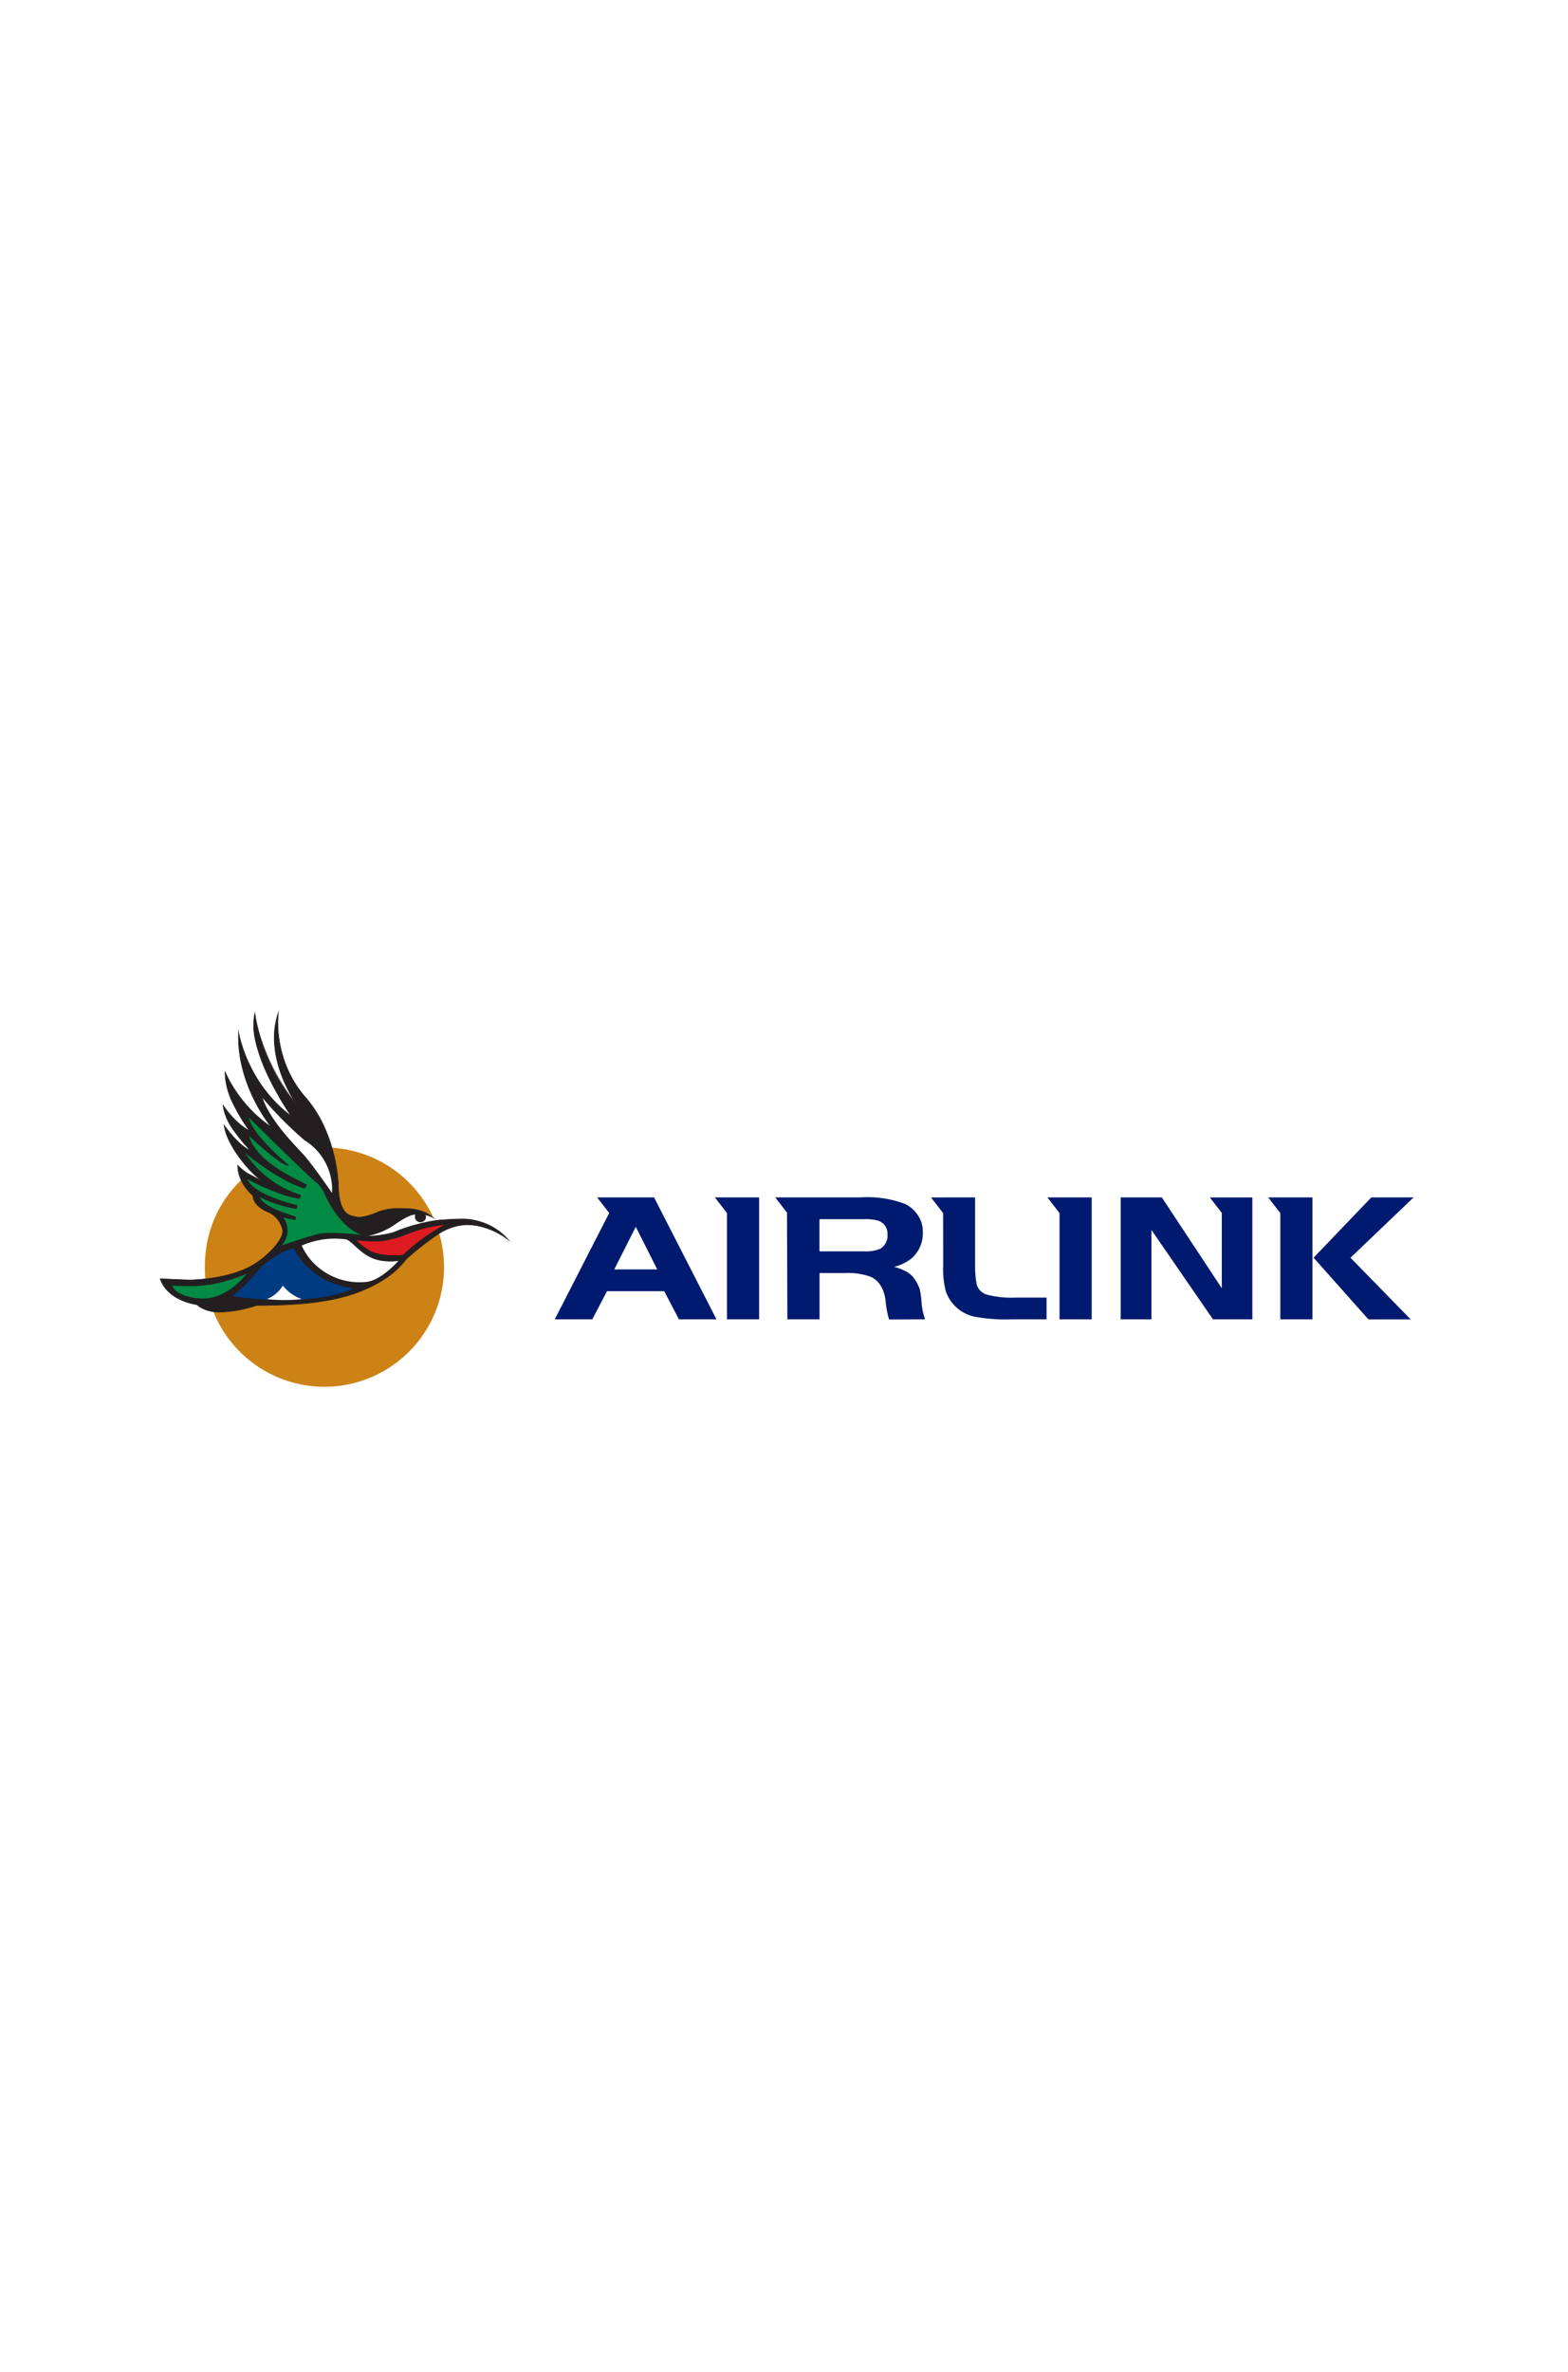 <svg xmlns="http://www.w3.org/2000/svg" xmlns:xlink="http://www.w3.org/1999/xlink" width="201" height="304" viewBox="0 0 201 304">
  <rect x="0" y="0" width="201" height="304" fill="#333333" stroke="none"/>
  <defs>
    <linearGradient id="linear-gradient" x1="-3.726" y1="-1.942" x2="-3.712" y2="-1.942" gradientUnits="objectBoundingBox">
      <stop offset="0" stop-color="#ffe4af"/>
      <stop offset="1" stop-color="#cd8215"/>
    </linearGradient>
    <clipPath id="clip-Airlink">
      <rect width="201" height="304"/>
    </clipPath>
  </defs>
  <g id="Airlink" clip-path="url(#clip-Airlink)">
    <rect width="201" height="304" fill="#fff"/>
    <g id="Group_17" data-name="Group 17">
      <rect id="Rectangle_3" data-name="Rectangle 3" width="201" height="304" fill="#fff"/>
      <g id="Airlink_Logo_Vector" data-name="Airlink Logo Vector" transform="translate(-10.127 106.568)">
        <path id="Path_2" data-name="Path 2" d="M72.882,148.319a14.459,14.459,0,1,1,13.711,14.813,14.218,14.218,0,0,1-13.711-14.813" transform="translate(-35.537 -93.745)" fill="#fff"/>
        <path id="Path_3" data-name="Path 3" d="M84.541,131.789c.278,0,.558.007.839.023a14.965,14.965,0,1,1-.839-.023Zm.176,28.12a13.949,13.949,0,1,0-.779-.021C84.2,159.9,84.459,159.909,84.717,159.909Z" transform="translate(-32.852 -91.06)" fill="#fff"/>
        <path id="Path_4" data-name="Path 4" d="M102.124,124.613a2.806,2.806,0,0,0,.185-3.608,10.2,10.2,0,0,0,1.588.329,2.735,2.735,0,0,0,.04-.424c-1.726-.507-4.175-1.4-4.612-2.482a17.352,17.352,0,0,0,4.7,1.506s.148-.464.147-.466c-1.847-.457-5.69-1.6-6.464-3.356,0,0,4.019,2.185,6.709,2.506.017,0,.2-.466.2-.466a13.34,13.34,0,0,1-7.154-5.359s4.317,3.572,7.583,4.524c-.007,0,.336-.467.34-.473-1.909-1.006-6.466-2.984-7.454-6.249-.019-.062,4.21,3.979,5.164,3.781,0,0-4.729-3.882-5.169-6.157,0,0,7.954,7.892,8.742,8.394a4.685,4.685,0,0,1,.919,1.3s1.754,4.326,4.829,5.366c.06.022-4.02-.547-5.71-.112-1.835.473-4.581,1.447-4.581,1.447" transform="translate(-55.891 -71.556)" fill="#fff"/>
        <path id="Path_5" data-name="Path 5" d="M99.439,122.489a.561.561,0,0,1-.4-.952,2.248,2.248,0,0,0,.118-2.908.56.56,0,0,1-.045-.537c-2.531-1-2.866-1.829-2.991-2.14a.56.56,0,0,1,.094-.573,4.2,4.2,0,0,1-1.7-1.726.56.56,0,0,1,.779-.718c.022.012,1.3.7,2.87,1.353a11.932,11.932,0,0,1-3.871-3.9.56.56,0,0,1,.841-.711c.012.01.352.29.905.708a6.351,6.351,0,0,1-1.328-2.312.56.56,0,0,1,.527-.722.436.436,0,0,1,.293.077,5.151,5.151,0,0,1-.839-1.788.56.56,0,0,1,.944-.5c3.057,3.033,8.108,7.973,8.649,8.319a4.613,4.613,0,0,1,1.118,1.521c.035.082,1.717,4.143,4.509,5.087a.56.56,0,0,1-.18,1.09c-.015,0-.1-.007-.251-.024a34.307,34.307,0,0,0-3.637-.253,7.272,7.272,0,0,0-1.683.146c-1.789.461-4.506,1.423-4.533,1.432A.555.555,0,0,1,99.439,122.489Zm1.179-3.359a3.267,3.267,0,0,1,.008,1.8c.955-.319,2.233-.728,3.253-.99a8.182,8.182,0,0,1,1.962-.182c.512,0,1.045.023,1.549.055a13.283,13.283,0,0,1-3.009-4.374,4.143,4.143,0,0,0-.7-1.039,4.6,4.6,0,0,1-.434-.349.56.56,0,0,1-.083.419c-.1.144-.271.37-.323.445a.56.56,0,0,1-.426.274l.015.029a.56.56,0,0,1,.021.45c-.172.449-.27.7-.5.791.167.207.109.387-.074.961a.456.456,0,0,0-.064.844c-.022.422-.05.946-.6.946C101.006,119.191,100.806,119.163,100.618,119.13Zm-.339-6.873c.711.407,1.4.756,1.981,1.05l.372.191c-.472-.435-1.059-.991-1.7-1.607a.56.56,0,0,1-.409.35,1.521,1.521,0,0,1-.188.019Z" transform="translate(-53.206 -68.871)" fill="#fff"/>
        <path id="Path_6" data-name="Path 6" d="M110.22,93.53a46.963,46.963,0,0,0,5.416,5.46,7.4,7.4,0,0,1,3.5,6.735s-2.511-3.679-3.729-5-4.225-4.344-5.181-7.2" transform="translate(-66.451 -59.4)" fill="#fff"/>
        <path id="Path_7" data-name="Path 7" d="M107.547,90.287a.553.553,0,0,1,.249.059l.035.019a.557.557,0,0,1,.139.117l0,0h0a43.231,43.231,0,0,0,5.309,5.363,8.121,8.121,0,0,1,3.734,7.221.56.56,0,0,1-1.021.288c-.025-.036-2.5-3.66-3.678-4.932l-.353-.378c-1.407-1.5-4.025-4.289-4.942-7.006a.561.561,0,0,1,.525-.755Zm8.179,10.734a7.212,7.212,0,0,0-3.087-4.256,13.793,13.793,0,0,1-1.411-1.188c.574.663,1.121,1.247,1.551,1.7l.358.383A41.612,41.612,0,0,1,115.726,101.021Z" transform="translate(-63.775 -56.716)" fill="#fff"/>
        <path id="Path_8" data-name="Path 8" d="M191.474,187.95a23.5,23.5,0,0,0-5.309,3.827,2.842,2.842,0,0,1-1,.047,7.11,7.11,0,0,1-3.041-.455,8.99,8.99,0,0,1-1.92-1.44,18.183,18.183,0,0,0,3.23.114,14.848,14.848,0,0,0,3.348-.926,17.628,17.628,0,0,1,4.684-1.164" transform="translate(-124.37 -137.535)" fill="#fff"/>
        <path id="Path_9" data-name="Path 9" d="M188.786,184.714a.56.56,0,0,1,.4.954.566.566,0,0,1-.132.1h0a21.883,21.883,0,0,0-5.146,3.7c-.1.133-.256.252-1.028.252-.121,0-.26,0-.421-.012-.132-.007-.286-.008-.456-.01a6.111,6.111,0,0,1-2.814-.509,9.5,9.5,0,0,1-2.058-1.542.56.56,0,0,1,.474-.948,17.659,17.659,0,0,0,3.117.11,14.227,14.227,0,0,0,3.156-.878,17.964,17.964,0,0,1,4.836-1.208A.563.563,0,0,1,188.786,184.714Zm-5.6,3.871a15.972,15.972,0,0,1,2.679-2.19,8.9,8.9,0,0,0-1.521.545,15.13,15.13,0,0,1-3.556.982c-.522.035-1.045.037-1.516.023.138.089.281.173.426.249a5.23,5.23,0,0,0,2.306.381c.189,0,.36,0,.506.011A5,5,0,0,0,183.19,188.586Z" transform="translate(-121.684 -134.857)" fill="#fff"/>
        <path id="Path_10" data-name="Path 10" d="M192.2,181.65a9.4,9.4,0,0,1-3.375,1.425,13.117,13.117,0,0,0,3.263-.492,22.809,22.809,0,0,1,5.483-1.53,3.52,3.52,0,0,0-1.4-.636,2.117,2.117,0,0,1,.067.226.717.717,0,0,1-1.432-.078c.005-.076.078-.216.048-.216-.374-.005-1.1.2-2.653,1.3" transform="translate(-131.495 -131.245)" fill="#fff"/>
        <path id="Path_11" data-name="Path 11" d="M192.15,177.1h.022a.572.572,0,0,1,.453.237.752.752,0,0,1,.054.6c-.008.049.06.115.149.12a.149.149,0,0,0,.161-.128c-.036,0-.054-.067-.06-.1a.56.56,0,0,1,.671-.643,3.843,3.843,0,0,1,1.681.791.56.56,0,0,1-.323.947,22.4,22.4,0,0,0-5.325,1.484,12.915,12.915,0,0,1-3.475.542.56.56,0,0,1-.119-1.11,8.9,8.9,0,0,0,3.15-1.33C190.966,177.25,191.73,177.1,192.15,177.1Zm-.455,1.377a1.213,1.213,0,0,1-.057-.125,5.755,5.755,0,0,0-.708.356C191.188,178.629,191.444,178.552,191.695,178.482Z" transform="translate(-128.811 -128.56)" fill="#fff"/>
        <path id="Path_12" data-name="Path 12" d="M113.526,234.822a4.246,4.246,0,0,0,2.037-1.732,5.522,5.522,0,0,0,2.44,1.735,22.135,22.135,0,0,1-4.477,0" transform="translate(-69.186 -174.89)" fill="#fff"/>
        <path id="Path_13" data-name="Path 13" d="M112.782,232.822a12.908,12.908,0,0,1-2.028-.132.561.561,0,0,1-.466-.489.64.64,0,0,1,.39-.6,3.468,3.468,0,0,0,1.716-1.465.56.56,0,0,1,.926-.075,4.984,4.984,0,0,0,2.141,1.541.56.56,0,0,1,.421.57C115.857,232.658,115.849,232.822,112.782,232.822Zm-.222-1.12c.268,0,.554,0,.822-.007-.165-.137-.313-.273-.439-.4A4.369,4.369,0,0,1,112.561,231.7Z" transform="translate(-66.505 -172.206)" fill="#fff"/>
        <path id="Path_14" data-name="Path 14" d="M88.86,211.757a17.959,17.959,0,0,0,2.844-2.81c.509-.738,3.023-2.92,4.839-3.2.005,0,1.67,4.219,7.5,5.114,0,0-4.834,2.325-15.01.945l-.169-.052Z" transform="translate(-48.775 -152.265)" fill="#fff"/>
        <path id="Path_15" data-name="Path 15" d="M92.5,210.122a46.616,46.616,0,0,1-6.227-.443l-.258-.071a.56.56,0,0,1-.184-.973,17.514,17.514,0,0,0,2.731-2.689c.6-.875,3.267-3.136,5.216-3.434a.574.574,0,0,1,.6.341c.176.4,1.866,3.974,7.062,4.772a.56.56,0,0,1,.158,1.058c-.122.059-3.06,1.438-9.1,1.438Zm-5.023-1.414a43.769,43.769,0,0,0,5.024.3,28.175,28.175,0,0,0,6.789-.736,9.927,9.927,0,0,1-5.739-4.571,10.7,10.7,0,0,0-4.066,2.885A13.535,13.535,0,0,1,87.473,208.708Z" transform="translate(-46.09 -149.581)" fill="#fff"/>
        <path id="Path_16" data-name="Path 16" d="M139.39,199.2a10.584,10.584,0,0,1,5.529-.816c1.033.081,2.125,2.52,4.983,2.8a7.026,7.026,0,0,0,1.887-.022s-2.292,2.606-4.22,2.706a8.236,8.236,0,0,1-7.04-2.853,7.993,7.993,0,0,1-1.138-1.811" transform="translate(-90.59 -146.134)" fill="#fff"/>
        <path id="Path_17" data-name="Path 17" d="M141.1,195.1c.371,0,.763.014,1.175.046a3.009,3.009,0,0,1,1.625,1.005,5.624,5.624,0,0,0,3.368,1.793,6.765,6.765,0,0,0,1.724-.014.56.56,0,0,1,.529.919c-.1.114-2.472,2.784-4.612,2.9-.243.012-.492.02-.745.02a8.647,8.647,0,0,1-6.729-3.046,8.481,8.481,0,0,1-1.243-1.966.56.56,0,0,1-.05-.232C136.147,195.635,139.356,195.1,141.1,195.1Zm6.573,4c-.16-.008-.331-.02-.514-.038a6.651,6.651,0,0,1-4.018-2.084c-.354-.327-.756-.7-.954-.713a11.266,11.266,0,0,0-4.72.537,5.874,5.874,0,0,0,.779,1.149,7.609,7.609,0,0,0,5.918,2.7c.234,0,.464-.007.688-.019A5.581,5.581,0,0,0,147.676,199.093Z" transform="translate(-87.904 -143.448)" fill="#fff"/>
        <path id="Path_18" data-name="Path 18" d="M43.49,226.276a25.921,25.921,0,0,0,4.938-.152,22.807,22.807,0,0,0,4.395-1.314s-2.39,3.215-5.681,3.037-3.649-1.571-3.649-1.571" transform="translate(-11.23 -168.038)" fill="#fff"/>
        <path id="Path_19" data-name="Path 19" d="M50.145,221.565a.56.56,0,0,1,.449.894c-.1.134-2.471,3.27-5.867,3.27l-.294-.008c-3.589-.194-4.113-1.805-4.161-1.988a.56.56,0,0,1,.571-.7c.046,0,1,.052,2.092.052a12.341,12.341,0,0,0,2.68-.189l.592-.143a18.726,18.726,0,0,0,3.652-1.109A.558.558,0,0,1,50.145,221.565Zm-5.417,3.044a5.579,5.579,0,0,0,3.173-1.123c-.483.126-.975.244-1.43.354l-.586.142a13.807,13.807,0,0,1-2.948.221c-.2,0-.387,0-.57,0a6.738,6.738,0,0,0,2.128.4Z" transform="translate(-8.553 -165.352)" fill="#fff"/>
        <path id="Path_20" data-name="Path 20" d="M57.059,49.053s-.11,3.249,1.644,3.741a4.584,4.584,0,0,0,.728.152s.429.3,2.778-.678a8.725,8.725,0,0,1,3.4-.393,5.41,5.41,0,0,1,3.956,1.5,36.436,36.436,0,0,1,3.887-.166,7.958,7.958,0,0,1,5.391,2.666,9.306,9.306,0,0,0-5.431-1.94,7.383,7.383,0,0,0-3.643,1.244A39.007,39.007,0,0,0,65.8,58.3c-.685.8-2.49,3.391-8.358,4.952-4.251,1.131-10.855,1.023-10.855,1.023a16.786,16.786,0,0,1-4.781.847,3.949,3.949,0,0,1-2.887-.947s-3.71-.407-4.719-3.318c0,0,3.872.188,4.022.153s5.535-.036,8.768-2.511c2.961-2.263,2.935-3.72,2.935-3.72a3.209,3.209,0,0,0-1.942-2.49c-1.99-.852-1.9-2.092-1.9-2.092a5.487,5.487,0,0,1-1.944-3.9,6.231,6.231,0,0,0,1.309,1.073L47.2,48.3c-1.611-1.152-4.472-4.572-4.81-7.145,0,0,1.783,2.573,3.341,3.251.09.038-3.377-3.379-3.465-5.8a10.783,10.783,0,0,0,3.346,3.267c.091.047-3.255-4.22-3.084-7.547a32.029,32.029,0,0,1,3.023,3.546c-.269-.885-1.573-6.216-1.3-8.667a18.265,18.265,0,0,0,6.733,10.786c.029.021-5.836-8.237-4.638-13.175l.436,1.718,1.428,3.023c.017.021.759-5.331,1.307-5.529,0,0-.949,6.745,3.265,11.518s4.279,11.505,4.279,11.505" transform="translate(-3.542 -3.541)" fill="#fff"/>
        <path id="Path_21" data-name="Path 21" d="M38.449,62.323l-.2,0a5.114,5.114,0,0,1-3.2-.988c-.927-.157-4.086-.9-5.083-3.774a.738.738,0,0,1,.733-.979s3.219.157,3.874.157c-.019.007.084-.006.257-.014,3.5-.162,6.406-1,8.174-2.349,2.5-1.914,2.644-3.127,2.646-3.155a2.518,2.518,0,0,0-1.495-1.791,3.5,3.5,0,0,1-2.316-2.418,6.008,6.008,0,0,1-1.971-4.276.736.736,0,0,1,.312-.578,10.484,10.484,0,0,1-2.056-4.442.738.738,0,0,1,.369-.739,5.082,5.082,0,0,1-.5-1.881.738.738,0,0,1,1-.716,8.628,8.628,0,0,1-.739-3.629.738.738,0,0,1,1.269-.474c.163.17.569.595,1.039,1.109a22.365,22.365,0,0,1-.586-5.8.738.738,0,0,1,1.463-.035,17.509,17.509,0,0,0,2,5.234c-1.114-2.561-1.9-5.411-1.352-7.681a.738.738,0,0,1,1.433-.008l.436,1.718.371.776c.6-3.325.937-3.628,1.4-3.795a.739.739,0,0,1,.982.8c-.009.064-.843,6.476,3.087,10.927,4.347,4.92,4.461,11.7,4.464,11.987a.737.737,0,0,1-.005.1c-.014.9.23,2.7,1.107,2.941a4.076,4.076,0,0,0,.6.128.759.759,0,0,1,.168.037,6.724,6.724,0,0,0,2.256-.662,8.125,8.125,0,0,1,2.944-.476c.484,0,.808.029.808.029a6.21,6.21,0,0,1,4.186,1.476h.009c.68-.054,2.093-.167,3.017-.167a5.61,5.61,0,0,1,.66.031,8.738,8.738,0,0,1,5.853,2.911.738.738,0,0,1-1.016,1.064,8.763,8.763,0,0,0-4.734-1.782l-.206,0a6.692,6.692,0,0,0-3.243,1.107,39.047,39.047,0,0,0-3.844,3l-.149.178c-.863,1.045-2.886,3.492-8.58,5.006a48.35,48.35,0,0,1-10.568,1.05l-.361,0A17.5,17.5,0,0,1,38.449,62.323Zm-6.511-4.207a5.928,5.928,0,0,0,3.52,1.786.738.738,0,0,1,.48.254,3.439,3.439,0,0,0,2.344.689l.167,0a16.574,16.574,0,0,0,4.36-.81A.74.74,0,0,1,43.057,60l.465,0A46.879,46.879,0,0,0,53.71,59c5.237-1.393,7.048-3.584,7.821-4.52l.166-.2a38.559,38.559,0,0,1,4.135-3.261,7.686,7.686,0,0,1,.84-.492l-.224.018c-.234.019-.386.029-.416.029a.749.749,0,0,1-.526-.217,4.642,4.642,0,0,0-3.3-1.289c-.021,0-.179,0-.2,0s-.283-.023-.679-.023a6.579,6.579,0,0,0-2.379.363,8.3,8.3,0,0,1-2.8.776,1.512,1.512,0,0,1-.443-.059,5.919,5.919,0,0,1-.749-.163c-2.248-.63-2.2-4.085-2.183-4.477q0-.014,0-.028c-.022-.67-.324-6.7-4.092-10.964a14.256,14.256,0,0,1-3.217-6.8l-.008.052c-.075.473-.159,1.008-.793,1.008a.738.738,0,0,1-.536-.231,33.481,33.481,0,0,0,3.873,7.441.88.88,0,0,1,.089.831A.738.738,0,0,1,47,37.045a17.912,17.912,0,0,1-4.933-5.652c.265,1.284.535,2.347.649,2.724a.738.738,0,0,1-1.362.553,12.023,12.023,0,0,0-1.273-1.607,18.151,18.151,0,0,0,2.464,4.648.855.855,0,0,1,.181.964.739.739,0,0,1-.989.316q-.177-.09-.35-.194c.338.428.734.894,1.2,1.4a.841.841,0,0,1,.282.967.739.739,0,0,1-.971.38,4.085,4.085,0,0,1-.54-.289,13.532,13.532,0,0,0,2.732,2.905.738.738,0,0,1-.777,1.252l-1.481-.789a5.747,5.747,0,0,0,1.181,1.462.742.742,0,0,1,.267.626s.028.748,1.45,1.357a3.945,3.945,0,0,1,2.387,3.1c.008.36-.122,2-3.222,4.374-2,1.534-5.2,2.476-9,2.651a3.193,3.193,0,0,1-.326.016C34.183,58.213,32.929,58.16,31.937,58.116Z" transform="translate(0 0)" fill="#fff"/>
        <path id="Path_22" data-name="Path 22" d="M95.148,142.82l2.622.141-.1,1.918-2.622-.141.1-1.916Z" transform="translate(-53.897 -100.189)" fill="#fff"/>
        <path id="Path_23" data-name="Path 23" d="M92.463,139.575h.03l2.622.141a.56.56,0,0,1,.529.587l-.1,1.918a.56.56,0,0,1-.589.53l-2.622-.141a.56.56,0,0,1-.529-.588l.1-1.916a.561.561,0,0,1,.559-.533ZM94.5,140.8l-1.5-.081-.041.8,1.5.081Z" transform="translate(-51.212 -97.503)" fill="#fff"/>
        <path id="Path_24" data-name="Path 24" d="M67.667,144.46a15.374,15.374,0,1,1,14.579,15.75,15.118,15.118,0,0,1-14.579-15.75" transform="translate(-31.221 -89.857)" fill="#fff"/>
        <path id="Path_25" data-name="Path 25" d="M79.378,126.056q.448,0,.9.024a16.056,16.056,0,1,1-.9-.024Zm.19,29.9a14.693,14.693,0,1,0-.824-.022Q79.159,155.953,79.568,155.953Z" transform="translate(-27.679 -86.316)" fill="#fff"/>
        <path id="Path_26" data-name="Path 26" d="M67.586,144.489a15.333,15.333,0,1,0,16.072-14.065c-.29-.016-.576-.024-.861-.024a15.05,15.05,0,0,0-15.21,14.089" transform="translate(-31.153 -89.911)" fill="url(#linear-gradient)"/>
        <path id="Path_27" data-name="Path 27" d="M94.937,143.12l2.622.141-.1,1.918-2.62-.141Z" transform="translate(-53.723 -100.437)" fill="#fff"/>
        <path id="Path_28" data-name="Path 28" d="M94.606,142.783l2.732.147-.1,2.028-2.73-.147Zm2.616.252-2.511-.135-.091,1.808,2.51.135Z" transform="translate(-53.446 -100.158)" fill="#fff"/>
        <path id="Path_29" data-name="Path 29" d="M57.054,52.543s-.11,3.249,1.644,3.739a4.757,4.757,0,0,0,.726.154s.429.3,2.778-.678a8.715,8.715,0,0,1,3.4-.393,5.411,5.411,0,0,1,3.955,1.5,36.8,36.8,0,0,1,3.887-.167,7.964,7.964,0,0,1,5.393,2.666,9.3,9.3,0,0,0-5.431-1.939,7.374,7.374,0,0,0-3.644,1.244,39.2,39.2,0,0,0-3.975,3.122c-.683.8-2.49,3.389-8.358,4.952-4.251,1.131-10.855,1.021-10.855,1.021a16.826,16.826,0,0,1-4.781.849,3.961,3.961,0,0,1-2.889-.949s-3.708-.407-4.717-3.318c0,0,3.868.188,4.022.154s5.533-.036,8.767-2.509c2.961-2.265,2.935-3.722,2.935-3.722a3.2,3.2,0,0,0-1.942-2.49c-1.99-.852-1.9-2.094-1.9-2.094a5.486,5.486,0,0,1-1.944-3.9,6.231,6.231,0,0,0,1.309,1.073s1.756.937,1.752.933c-1.613-1.152-4.474-4.574-4.812-7.147,0,0,1.785,2.573,3.341,3.251.09.038-3.375-3.379-3.465-5.8a10.8,10.8,0,0,0,3.348,3.267c.091.047-3.254-4.22-3.085-7.547a17.032,17.032,0,0,0,5.9,7.071c.026.019-4.467-5.309-4.179-12.19a18.27,18.27,0,0,0,6.733,10.786c.029.022-5.835-8.235-4.639-13.175a24.835,24.835,0,0,0,5.436,11.842c.017.022-4.446-6.043-2.43-11.9A14.789,14.789,0,0,0,52.77,41.035c4.215,4.772,4.279,11.507,4.279,11.507" transform="translate(-3.534 -7.034)" fill="#231f20"/>
        <path id="Path_30" data-name="Path 30" d="M41.732,67.016l-.18,0a5.266,5.266,0,0,1-2.254-.5,2.343,2.343,0,0,1-.651-.453,7.642,7.642,0,0,1-1.977-.569,5.826,5.826,0,0,1-1.584-1.01,4.261,4.261,0,0,1-1.172-1.761l-.017-.049.052,0c.032,0,3.252.158,3.907.158a.744.744,0,0,0,.105,0c.017,0,.061-.006.186-.012a23.083,23.083,0,0,0,3.558-.426,16.1,16.1,0,0,0,2.58-.742,9.862,9.862,0,0,0,2.43-1.323,12.935,12.935,0,0,0,1.7-1.527,6.537,6.537,0,0,0,.866-1.164,2.31,2.31,0,0,0,.357-1,3.007,3.007,0,0,0-.3-.948,3.147,3.147,0,0,0-.577-.81,3.252,3.252,0,0,0-1.044-.7,4.332,4.332,0,0,1-1.145-.692,2.5,2.5,0,0,1-.566-.69,1.531,1.531,0,0,1-.206-.728,6.443,6.443,0,0,1-.992-1.1,5.537,5.537,0,0,1-.676-1.243,4.046,4.046,0,0,1-.275-1.571l0-.09.059.068a6.259,6.259,0,0,0,1.3,1.065l1.378.734a11.961,11.961,0,0,1-1.053-.987,17.683,17.683,0,0,1-1.5-1.8,13.988,13.988,0,0,1-1.263-2.071,6.83,6.83,0,0,1-.671-2.051l-.019-.145.083.12a17.076,17.076,0,0,0,1.085,1.369,11.676,11.676,0,0,0,1.072,1.082,5.149,5.149,0,0,0,1.021.718l-.042-.046a22.714,22.714,0,0,1-1.878-2.306,6.809,6.809,0,0,1-1.447-3.347l0-.128.07.108a12.891,12.891,0,0,0,.982,1.28A11.065,11.065,0,0,0,44.088,42.8a6.6,6.6,0,0,0,1.176.838l-.062-.089a23.75,23.75,0,0,1-1.763-2.927,9.313,9.313,0,0,1-1.2-4.441l.008-.164.06.153a14.358,14.358,0,0,0,1.348,2.444,17.738,17.738,0,0,0,1.824,2.29,16.493,16.493,0,0,0,2.525,2.19,20.566,20.566,0,0,1-2.184-3.609,20.006,20.006,0,0,1-1.37-3.785,16.414,16.414,0,0,1-.49-4.637l.015-.355.055.351s.067.417.25,1.089a18.974,18.974,0,0,0,.978,2.712,18.689,18.689,0,0,0,2.043,3.5,16.722,16.722,0,0,0,3.28,3.334A39.166,39.166,0,0,1,47.736,36.7a21.945,21.945,0,0,1-1.511-4.112,8.47,8.47,0,0,1-.166-3.929l.049-.2.02.208a18.079,18.079,0,0,0,.889,3.628,26.259,26.259,0,0,0,1.638,3.779,28.133,28.133,0,0,0,2.351,3.706A18.685,18.685,0,0,1,49.5,36.694a14.6,14.6,0,0,1-.908-3.8,10.222,10.222,0,0,1,.475-4.294l.113-.329-.045.345a14.07,14.07,0,0,0,.135,3.6,15,15,0,0,0,.979,3.474,13.4,13.4,0,0,0,2.306,3.687,15.581,15.581,0,0,1,2.452,3.82,21.134,21.134,0,0,1,1.835,7.685l.007,0v.026a7.676,7.676,0,0,0,.164,1.678,3.913,3.913,0,0,0,.478,1.25,1.7,1.7,0,0,0,.976.775,4.783,4.783,0,0,0,.72.152h.009l.008.005h0a.536.536,0,0,0,.245.036,7.347,7.347,0,0,0,2.5-.718,7.428,7.428,0,0,1,2.673-.422c.421,0,.714.024.744.026.011,0,.057,0,.133,0a6.613,6.613,0,0,1,1.664.225A4.327,4.327,0,0,1,69.334,55.2c.044,0,.174-.012.345-.026.673-.054,2.074-.166,2.968-.166a4.876,4.876,0,0,1,.563.025l.1.013a9,9,0,0,1,2.264.527,7.746,7.746,0,0,1,3.047,2.139l.274.311-.323-.26a9.948,9.948,0,0,0-1.549-.969,9.641,9.641,0,0,0-1.648-.665,6.993,6.993,0,0,0-1.973-.3c-.079,0-.159,0-.237,0a6.778,6.778,0,0,0-2.449.592,7.441,7.441,0,0,0-1.159.633l-.018.012a39.4,39.4,0,0,0-3.968,3.115c-.046.054-.1.114-.154.184a11.128,11.128,0,0,1-2.353,2.2A18.493,18.493,0,0,1,57.2,65.143a32.8,32.8,0,0,1-5.922.868c-1.932.137-3.619.157-4.453.157-.278,0-.45,0-.484,0-.066.022-.68.224-1.516.424A14.161,14.161,0,0,1,41.732,67.016ZM34,62.749a4.2,4.2,0,0,0,1.135,1.682,5.753,5.753,0,0,0,1.564,1,7.508,7.508,0,0,0,1.972.565l.014,0,.009.011a2.228,2.228,0,0,0,.643.449,5.2,5.2,0,0,0,2.22.488l.178,0a13.454,13.454,0,0,0,3.076-.424c.878-.21,1.509-.422,1.515-.424l.006,0h.006s.179,0,.489,0c.833,0,2.518-.02,4.448-.157a32.728,32.728,0,0,0,5.909-.866,18.423,18.423,0,0,0,5.846-2.565,11.063,11.063,0,0,0,2.339-2.19c.058-.07.108-.131.155-.185A39.5,39.5,0,0,1,69.5,57.006l.017-.011a7.513,7.513,0,0,1,1.17-.64,6.848,6.848,0,0,1,2.475-.6c.079,0,.16,0,.24,0a7.064,7.064,0,0,1,1.994.305,9.714,9.714,0,0,1,1.661.67,10.882,10.882,0,0,1,1.263.757,7.625,7.625,0,0,0-2.771-1.85,8.936,8.936,0,0,0-2.247-.522l-.1-.013a4.81,4.81,0,0,0-.554-.024c-.891,0-2.29.112-2.962.165-.209.017-.336.027-.363.027a.04.04,0,0,1-.03-.011l0,0a4.251,4.251,0,0,0-2.15-1.27,6.539,6.539,0,0,0-1.645-.223c-.084,0-.131,0-.131,0h0s-.3-.026-.74-.026a7.359,7.359,0,0,0-2.646.417,7.4,7.4,0,0,1-2.527.723h0a.623.623,0,0,1-.276-.043,4.893,4.893,0,0,1-.725-.154,1.766,1.766,0,0,1-1.017-.806,3.985,3.985,0,0,1-.487-1.274,7.8,7.8,0,0,1-.165-1.668h0v-.025a21.044,21.044,0,0,0-1.829-7.683,15.51,15.51,0,0,0-2.441-3.8,13.471,13.471,0,0,1-2.319-3.707,15.07,15.07,0,0,1-.984-3.492,15.731,15.731,0,0,1-.192-2.6c0-.292.016-.53.028-.7a10.251,10.251,0,0,0-.374,3.965,14.526,14.526,0,0,0,.9,3.779,17.648,17.648,0,0,0,1.992,3.821.035.035,0,0,1,0,.042l-.013.02-.037-.006-.009-.011a28.332,28.332,0,0,1-2.909-4.429,26.328,26.328,0,0,1-1.642-3.79,19.574,19.574,0,0,1-.866-3.439,8.684,8.684,0,0,0,.21,3.7,21.874,21.874,0,0,0,1.507,4.1,39.117,39.117,0,0,0,2.918,5.088l.032.048c.014.021.023.034.013.053l-.01.019H50.72l-.01-.007A16.76,16.76,0,0,1,47.248,38.4,18.761,18.761,0,0,1,45.2,34.882a19.043,19.043,0,0,1-.981-2.722c-.09-.328-.151-.594-.191-.782a16.451,16.451,0,0,0,.5,4.3A20.83,20.83,0,0,0,48.186,43.2c.026.033.034.042.024.062l-.01.02h-.034l-.009-.006a16.51,16.51,0,0,1-2.727-2.332,17.81,17.81,0,0,1-1.832-2.3,15.4,15.4,0,0,1-1.291-2.307A9.53,9.53,0,0,0,43.5,40.587,23.681,23.681,0,0,0,45.261,43.5l.1.146c.036.053.047.069.035.091l-.01.019h-.022a.038.038,0,0,1-.017,0,6.468,6.468,0,0,1-1.306-.909,11.137,11.137,0,0,1-1.068-1.083,13.613,13.613,0,0,1-.914-1.179,7.061,7.061,0,0,0,1.426,3.18,22.648,22.648,0,0,0,1.872,2.3l.113.125c.042.047.055.061.044.085l-.009.021h-.024a.038.038,0,0,1-.015,0,4.819,4.819,0,0,1-1.188-.8A11.753,11.753,0,0,1,43.2,44.405c-.473-.538-.844-1.034-1-1.255a7.015,7.015,0,0,0,.643,1.885A13.918,13.918,0,0,0,44.1,47.1a17.612,17.612,0,0,0,1.5,1.8,10.329,10.329,0,0,0,1.38,1.237l.089.064h-.11c-.009,0-.009,0-.093-.044l-.2-.106-.6-.321-.875-.467h0a6.584,6.584,0,0,1-1.257-1.014A4,4,0,0,0,44.2,49.7a5.466,5.466,0,0,0,.667,1.227,6.264,6.264,0,0,0,.993,1.1l.014.012v.018a1.437,1.437,0,0,0,.2.713,2.437,2.437,0,0,0,.551.668,4.266,4.266,0,0,0,1.123.678,3.321,3.321,0,0,1,1.068.718,3.218,3.218,0,0,1,.59.829,3,3,0,0,1,.305.972v0a2.282,2.282,0,0,1-.362,1.03,6.578,6.578,0,0,1-.875,1.18,12.988,12.988,0,0,1-1.713,1.541,9.932,9.932,0,0,1-2.447,1.333,16.17,16.17,0,0,1-2.591.745,23.153,23.153,0,0,1-3.569.428c-.09,0-.161.007-.174.01a.683.683,0,0,1-.12.005C37.246,62.9,34.421,62.77,34,62.749Z" transform="translate(-3.291 -5.398)" fill="#231f20"/>
        <path id="Path_31" data-name="Path 31" d="M43.51,226.248a26.073,26.073,0,0,0,4.938-.152,22.982,22.982,0,0,0,4.4-1.316s-2.392,3.215-5.683,3.037-3.649-1.571-3.649-1.571" transform="translate(-11.246 -168.013)" fill="#008a43"/>
        <path id="Path_32" data-name="Path 32" d="M52.588,224.087l-.1.141a9.3,9.3,0,0,1-1.533,1.529,7.821,7.821,0,0,1-1.723,1.051,5.482,5.482,0,0,1-2.191.479c-.088,0-.177,0-.265-.007a8.167,8.167,0,0,1-1.936-.311,3.829,3.829,0,0,1-1.11-.523,1.644,1.644,0,0,1-.627-.736l-.057,0,.043-.043-.007-.026.031,0,.034-.035.009.037c.166.008,1.068.051,2.086.051a13.432,13.432,0,0,0,2.813-.2l.612-.149a18.333,18.333,0,0,0,3.775-1.163Zm-5.552,3.129a5.412,5.412,0,0,0,2.163-.473,7.751,7.751,0,0,0,1.707-1.042,9.617,9.617,0,0,0,1.413-1.381,21.172,21.172,0,0,1-3.64,1.088l-.612.149a13.49,13.49,0,0,1-2.83.205c-.974,0-1.841-.039-2.063-.05a1.655,1.655,0,0,0,.591.675,3.76,3.76,0,0,0,1.089.513,8.1,8.1,0,0,0,1.919.308C46.861,227.213,46.949,227.215,47.036,227.215Z" transform="translate(-10.857 -167.439)" fill="#008a43"/>
        <path id="Path_33" data-name="Path 33" d="M139.4,199.185a10.6,10.6,0,0,1,5.529-.818c1.035.081,2.125,2.518,4.983,2.8a6.964,6.964,0,0,0,1.887-.024s-2.292,2.606-4.22,2.706a8.23,8.23,0,0,1-7.04-2.853,7.994,7.994,0,0,1-1.138-1.811" transform="translate(-90.598 -146.12)" fill="#fff"/>
        <path id="Path_34" data-name="Path 34" d="M88.87,211.737a17.958,17.958,0,0,0,2.844-2.81c.509-.738,3.023-2.922,4.839-3.2.005,0,1.67,4.217,7.5,5.114,0,0-4.834,2.327-15.01.945l-.171-.052Z" transform="translate(-48.783 -152.249)" fill="#013b82"/>
        <path id="Path_35" data-name="Path 35" d="M94.635,212.017a46.076,46.076,0,0,1-6.162-.439h0l-.276-.084.082-.066a18.018,18.018,0,0,0,2.833-2.8,9.759,9.759,0,0,1,1.942-1.785,10.974,10.974,0,0,1,1.467-.918,4.959,4.959,0,0,1,1.468-.518h.008a.06.06,0,0,1,.056.044,7.739,7.739,0,0,0,1.653,2.3,9.47,9.47,0,0,0,2.273,1.648,11.317,11.317,0,0,0,3.524,1.125l.176.027-.16.077a12,12,0,0,1-2.2.7,24.538,24.538,0,0,1-2.77.477A33.924,33.924,0,0,1,94.635,212.017Zm-6.143-.547a45.957,45.957,0,0,0,6.143.437,33.812,33.812,0,0,0,3.9-.216,24.427,24.427,0,0,0,2.757-.474,13.675,13.675,0,0,0,2-.614,11.348,11.348,0,0,1-3.371-1.106,9.579,9.579,0,0,1-2.3-1.667,7.918,7.918,0,0,1-1.664-2.3,4.939,4.939,0,0,0-1.392.5,10.864,10.864,0,0,0-1.452.909,9.649,9.649,0,0,0-1.917,1.759,11.513,11.513,0,0,1-1.74,1.866c-.46.418-.866.753-1.033.89Z" transform="translate(-48.223 -151.984)" fill="#013b82"/>
        <path id="Path_36" data-name="Path 36" d="M113.536,234.8a4.247,4.247,0,0,0,2.037-1.732,5.536,5.536,0,0,0,2.44,1.735,21.863,21.863,0,0,1-4.477,0" transform="translate(-69.194 -174.873)" fill="#fff"/>
        <path id="Path_37" data-name="Path 37" d="M192.222,181.63a9.356,9.356,0,0,1-3.372,1.425,13.116,13.116,0,0,0,3.261-.492,22.81,22.81,0,0,1,5.483-1.53,3.546,3.546,0,0,0-1.4-.636c.005.04.067.185.066.226a.716.716,0,0,1-1.43-.078c0-.076.076-.216.047-.216-.374-.005-1.1.2-2.653,1.3" transform="translate(-131.519 -131.229)" fill="#fff"/>
        <path id="Path_38" data-name="Path 38" d="M191.5,187.93a23.463,23.463,0,0,0-5.309,3.827,2.836,2.836,0,0,1-.993.047,7.088,7.088,0,0,1-3.041-.455,9.054,9.054,0,0,1-1.92-1.44,18.181,18.181,0,0,0,3.23.114,14.97,14.97,0,0,0,3.348-.924,17.586,17.586,0,0,1,4.684-1.166" transform="translate(-124.394 -137.519)" fill="#df1b22"/>
        <path id="Path_39" data-name="Path 39" d="M110.23,93.51a46.963,46.963,0,0,0,5.416,5.46,7.4,7.4,0,0,1,3.5,6.735s-2.511-3.679-3.729-5-4.226-4.344-5.181-7.2" transform="translate(-66.459 -59.383)" fill="#fff"/>
        <path id="Path_40" data-name="Path 40" d="M102.125,124.577a2.805,2.805,0,0,0,.185-3.608,10.105,10.105,0,0,0,1.587.331,2.565,2.565,0,0,0,.04-.428c-1.726-.507-4.175-1.4-4.612-2.482a17.351,17.351,0,0,0,4.7,1.506s.15-.466.147-.466c-1.847-.457-5.69-1.6-6.464-3.36,0,0,4.019,2.185,6.709,2.508a4.947,4.947,0,0,0,.2-.466,13.342,13.342,0,0,1-7.154-5.359s4.317,3.57,7.583,4.524c-.005,0,.338-.467.34-.473-1.909-1.006-6.464-2.984-7.454-6.249-.019-.062,4.21,3.979,5.164,3.781,0,0-4.731-3.882-5.171-6.157,0,0,7.954,7.89,8.742,8.392a4.7,4.7,0,0,1,.921,1.3s1.754,4.326,4.829,5.367c.062.021-4.02-.548-5.71-.112-1.833.471-4.581,1.449-4.581,1.449" transform="translate(-55.891 -71.523)" fill="#008a43"/>
        <path id="Path_41" data-name="Path 41" d="M448.037,183.137h4.119V167.51H446.48l1.556,2.011v13.616Z" transform="translate(-344.716 -120.62)" fill="#001a6f"/>
        <path id="Path_42" data-name="Path 42" d="M695.2,183.137h4.119V167.51H693.64l1.556,2.011v13.616Z" transform="translate(-549.249 -120.62)" fill="#001a6f"/>
        <path id="Path_43" data-name="Path 43" d="M496.978,183.137h-4.072l-.047-13.677-1.509-1.951h10.966a13.559,13.559,0,0,1,5.685.843,4.1,4.1,0,0,1,1.654,1.476,3.6,3.6,0,0,1,.609,2.039,4.273,4.273,0,0,1-1.392,3.42,5.777,5.777,0,0,1-2.29,1.125,6.656,6.656,0,0,1,1.74.7,3.187,3.187,0,0,1,1.014,1.054,5.561,5.561,0,0,1,.523,1.054,10.211,10.211,0,0,1,.233,1.547,8.675,8.675,0,0,0,.464,2.366l-4.612.024a11.6,11.6,0,0,1-.435-2.251,4.865,4.865,0,0,0-.638-2.085,2.938,2.938,0,0,0-1.306-1.149,8.631,8.631,0,0,0-3.277-.469h-3.258v5.928h-.047Zm.048-8.715h5.723a4.813,4.813,0,0,0,2.059-.328,1.939,1.939,0,0,0,.928-1.826,1.731,1.731,0,0,0-1.392-1.828,6.208,6.208,0,0,0-1.6-.141h-5.723v4.124Z" transform="translate(-381.847 -120.62)" fill="#001a6f"/>
        <path id="Path_44" data-name="Path 44" d="M608.7,167.51h4.089v8.763a13.074,13.074,0,0,0,.174,2.227,1.891,1.891,0,0,0,1.276,1.452,12.484,12.484,0,0,0,3.77.4h3.943v2.789H617.58a23.181,23.181,0,0,1-4.5-.281,5,5,0,0,1-4.031-3.28,10.882,10.882,0,0,1-.348-3.28v-.283l-.009-6.492-1.556-2.011h1.566Z" transform="translate(-477.667 -120.62)" fill="#001a6f"/>
        <path id="Path_45" data-name="Path 45" d="M327.473,183.137l6.98-13.627-1.549-2h7.3l8,15.627h-4.815l-1.885-3.608H334.17l-1.885,3.608H327.47Zm10.383-11.856-2.756,5.46h5.51Z" transform="translate(-246.232 -120.62)" fill="#001a6f"/>
        <path id="Path_46" data-name="Path 46" d="M752.044,171.68v11.457H748.1V167.51h5.279l7.685,11.645V169.5l-1.537-1.987h5.453v15.627h-5.047Z" transform="translate(-594.316 -120.62)" fill="#001a6f"/>
        <path id="Path_47" data-name="Path 47" d="M863.406,167.51v15.627h-4.119V169.521l-1.557-2.011Zm.145,7.732,7.4-7.732h5.424l-8.092,7.732,7.715,7.9h-5.422l-7.019-7.9Z" transform="translate(-685.038 -120.62)" fill="#001a6f"/>
      </g>
    </g>
  </g>
</svg>
